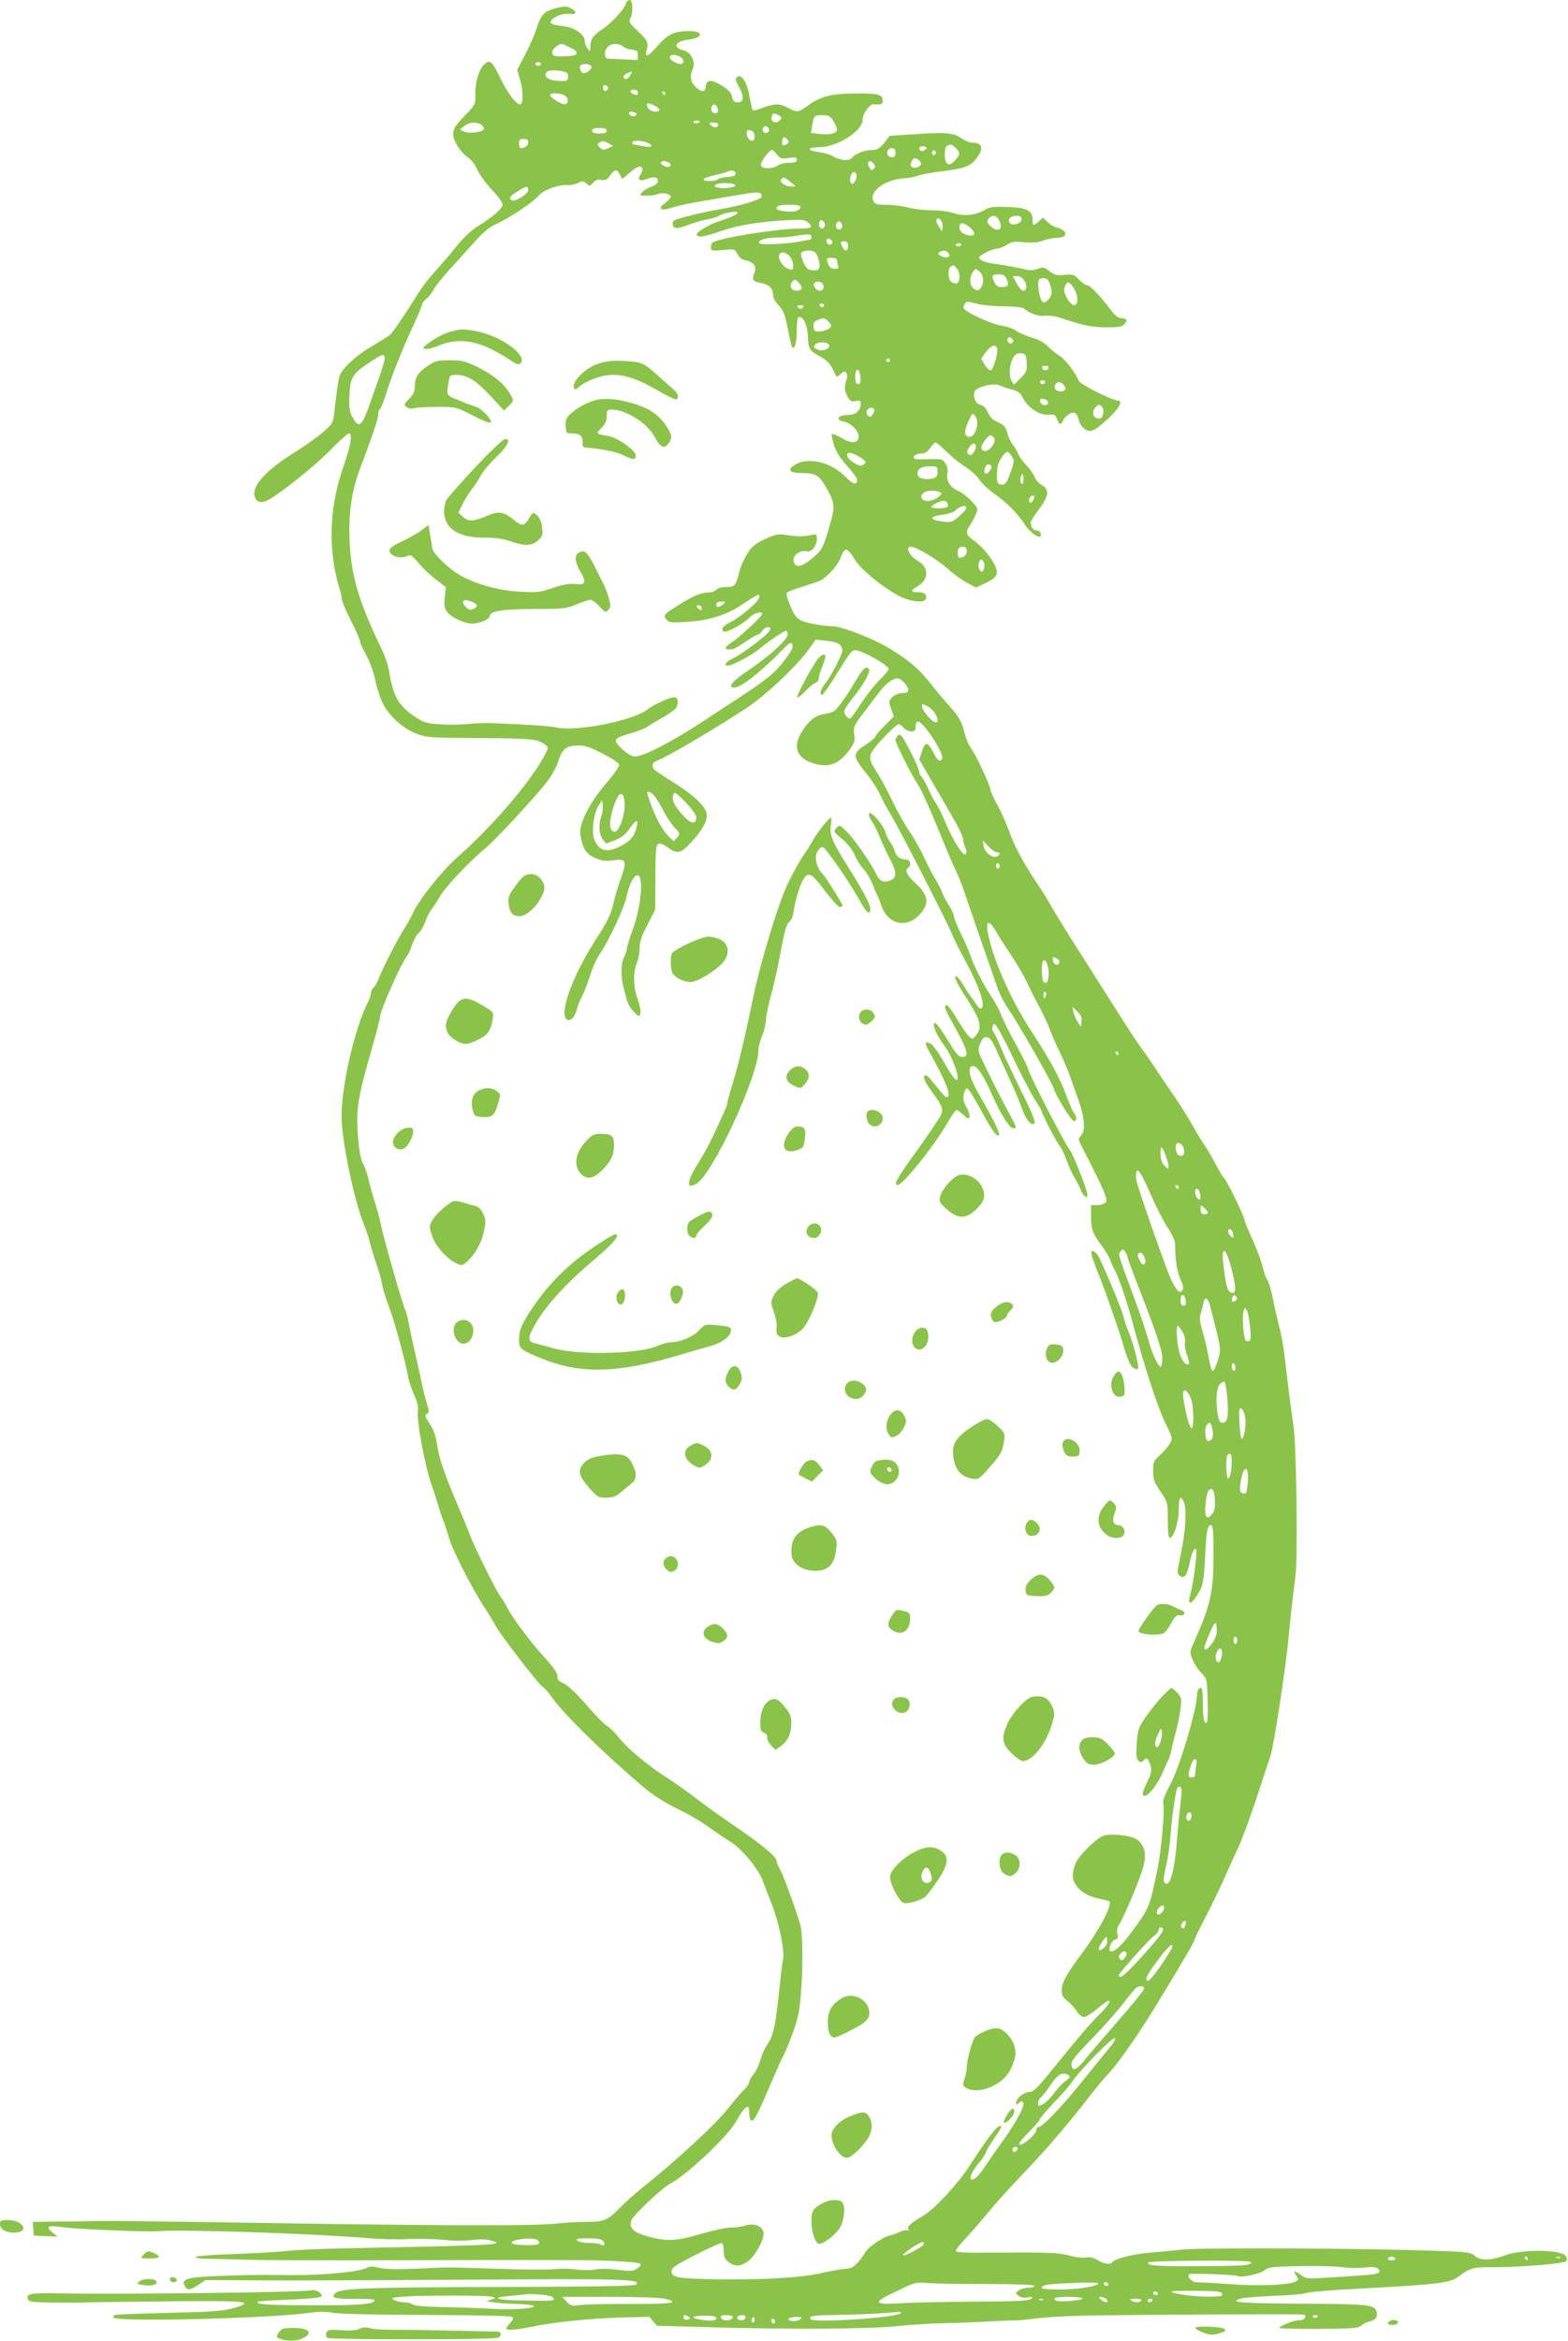 <?xml version="1.0" standalone="no"?>
<!DOCTYPE svg PUBLIC "-//W3C//DTD SVG 20010904//EN"
 "http://www.w3.org/TR/2001/REC-SVG-20010904/DTD/svg10.dtd">
<svg version="1.0" xmlns="http://www.w3.org/2000/svg"
 width="858pt" height="1280pt" viewBox="0 0 858 1280"
 preserveAspectRatio="xMidYMid meet">
<g transform="translate(0,1280) scale(0.1,-0.1)"
fill="#8bc34a" stroke="none">
<path d="M3425 12780 c-10 -32 -83 -111 -131 -141 -48 -31 -64 -55 -64 -96 -1
-27 -1 -27 -15 -9 -8 11 -15 30 -15 42 0 33 -52 72 -108 79 -26 4 -55 9 -65
12 -48 13 37 66 92 57 39 -6 40 14 0 33 -20 10 -36 9 -79 -2 -63 -17 -80 -35
-105 -113 -9 -31 -37 -94 -61 -140 l-44 -84 15 -51 c16 -55 19 -115 7 -134
-13 -21 -67 43 -110 132 -51 104 -61 113 -95 80 -29 -30 -48 -99 -46 -167 2
-46 0 -51 -59 -112 -51 -53 -62 -70 -62 -99 0 -39 41 -102 84 -131 16 -10 37
-39 48 -64 11 -26 47 -75 79 -109 33 -34 59 -70 59 -82 0 -21 -56 -70 -146
-125 -25 -16 -72 -61 -103 -99 -31 -39 -83 -100 -116 -136 -33 -36 -76 -91
-94 -121 -81 -129 -140 -216 -157 -231 -11 -9 -56 -37 -100 -63 -86 -49 -170
-128 -178 -168 -7 -34 -16 -94 -25 -177 -8 -74 -8 -75 -62 -123 -30 -26 -99
-76 -154 -110 -158 -98 -236 -183 -222 -240 8 -32 29 -41 64 -27 50 19 259
184 349 276 50 51 96 93 103 93 21 0 11 -65 -28 -176 -62 -175 -81 -354 -56
-524 8 -53 21 -115 30 -139 8 -24 15 -53 15 -66 0 -12 23 -65 50 -119 28 -54
50 -104 50 -113 0 -9 16 -44 35 -78 20 -37 41 -94 50 -141 9 -43 28 -100 43
-127 36 -66 107 -130 178 -158 56 -22 71 -23 329 -25 291 -1 337 -5 374 -33
23 -17 23 -18 6 -52 -75 -147 -285 -393 -488 -572 -78 -69 -204 -227 -235
-295 -9 -20 -28 -55 -42 -77 -39 -59 -123 -223 -144 -277 -9 -25 -24 -52 -32
-58 -7 -7 -14 -21 -14 -30 0 -10 -7 -31 -15 -47 -73 -140 -148 -463 -146 -633
1 -131 69 -455 122 -585 12 -27 27 -75 34 -105 8 -30 24 -82 36 -115 12 -33
25 -80 29 -105 4 -25 22 -83 40 -130 30 -79 89 -298 104 -382 4 -21 18 -63 32
-95 17 -37 24 -68 21 -88 -9 -53 40 -313 78 -415 9 -25 23 -68 31 -96 8 -28
21 -69 30 -90 9 -22 22 -62 30 -91 16 -61 125 -277 195 -383 26 -41 53 -84 58
-96 16 -36 241 -329 259 -337 9 -5 32 -29 49 -55 66 -94 295 -319 511 -500 47
-40 113 -81 176 -112 56 -26 133 -71 171 -99 39 -28 93 -65 120 -81 62 -37
155 -149 179 -215 10 -27 34 -90 53 -138 38 -100 67 -247 58 -292 -4 -16 -11
-70 -16 -120 -26 -251 -35 -293 -73 -350 -13 -18 -29 -55 -36 -82 -7 -26 -24
-61 -37 -76 -13 -16 -23 -35 -23 -42 0 -8 -15 -29 -33 -47 -18 -18 -54 -60
-79 -93 -64 -84 -290 -293 -478 -442 -36 -28 -87 -75 -115 -103 -69 -71 -89
-80 -187 -80 -46 0 -119 -4 -163 -9 -127 -15 -721 -12 -1915 8 -278 4 -539 7
-580 6 -41 -1 -142 -3 -223 -3 l-148 -2 3 -37 3 -38 65 -3 65 -3 -29 24 c-39
32 -22 40 56 28 65 -10 456 -27 518 -22 144 11 841 -12 1155 -38 66 -6 163 -8
215 -5 52 3 140 1 195 -4 58 -6 125 -6 160 -1 37 5 75 4 98 -2 93 -25 58 -26
-857 -45 -92 -2 -209 -8 -260 -13 -50 -6 -182 -13 -294 -17 -111 -4 -202 -11
-202 -16 0 -4 17 -8 38 -9 20 0 129 -3 242 -6 113 -3 448 -4 745 -3 997 3
1139 2 1269 -4 71 -3 134 -10 139 -15 6 -6 -1 -16 -17 -26 -22 -15 -36 -16
-103 -7 -47 6 -96 7 -123 2 -25 -5 -74 -5 -110 0 -36 5 -85 5 -110 2 -25 -4
-160 -4 -300 1 -313 10 -274 10 -462 1 -107 -4 -171 -3 -203 5 -34 9 -51 9
-67 0 -43 -23 -237 -41 -418 -40 -173 2 -194 2 -350 -3 -215 -7 -251 -16 -229
-57 13 -25 29 -24 75 7 l38 26 315 -2 c174 -1 690 1 1146 4 828 6 926 3 896
-27 -8 -8 -224 -11 -748 -13 -735 -2 -866 -7 -897 -33 -31 -26 -1 -34 109 -32
58 1 105 -2 105 -6 0 -23 -80 -30 -347 -29 -250 1 -307 5 -292 20 2 2 82 8
177 11 132 6 172 11 172 21 0 18 -36 36 -58 30 -35 -11 -1037 -23 -1365 -17
-171 4 -196 -1 -184 -33 5 -13 28 -16 129 -17 68 -1 164 -1 213 1 50 1 257 4
462 6 362 3 423 -1 357 -26 -64 -25 -132 -32 -344 -36 -189 -5 -306 -9 -342
-13 -5 -1 -8 -7 -8 -13 0 -27 837 -7 1067 24 59 8 98 8 135 1 32 -7 235 -11
512 -12 289 -1 464 -5 470 -11 6 -6 2 -18 -12 -33 -12 -13 -22 -26 -22 -30 0
-11 54 -8 132 8 122 26 324 47 492 52 l159 4 21 -24 21 -25 285 -8 c445 -13
877 -10 1030 6 74 8 189 15 255 16 66 1 172 5 235 9 63 4 130 6 147 6 18 -1
72 4 120 11 49 6 162 13 253 15 333 6 1196 10 1213 6 25 -7 2 -34 -27 -31 -20
2 -106 -32 -106 -42 0 -3 96 -5 214 -5 184 1 217 3 233 17 10 9 30 19 45 23
39 10 50 27 39 58 -13 35 -46 38 -443 40 -311 2 -371 8 -292 29 16 4 96 10
179 14 82 3 154 9 160 12 12 8 141 19 375 31 346 18 431 29 470 61 58 46 82
53 175 52 135 -2 404 19 415 33 6 8 5 18 -4 30 -24 34 -236 36 -325 4 -82 -31
-140 -32 -169 -6 -22 20 -38 23 -220 29 -369 14 -1272 18 -1377 7 -55 -6 -141
-14 -191 -18 -90 -8 -188 -34 -199 -52 -10 -15 -42 -10 -79 12 -25 15 -44 19
-65 14 -16 -3 -52 1 -83 9 -59 18 -115 20 -420 18 -153 -2 -208 1 -208 10 0 6
26 39 58 72 31 34 86 97 122 141 36 44 121 138 190 210 121 126 238 262 368
429 35 45 78 97 97 116 58 61 188 249 295 429 144 238 170 283 177 306 4 11
32 70 64 130 31 61 76 153 99 205 23 52 57 128 76 168 19 40 64 161 100 270
35 108 69 211 75 227 19 53 85 485 100 650 9 98 22 215 38 340 13 95 5 702
-10 809 -16 114 -38 283 -49 386 -6 52 -19 127 -30 165 -10 39 -26 108 -35
155 -9 47 -23 92 -30 100 -7 8 -18 40 -25 70 -7 30 -32 98 -56 151 -24 53 -44
101 -44 108 0 17 -98 218 -110 226 -6 4 -24 34 -42 68 -17 34 -45 82 -62 107
-17 25 -38 59 -47 75 -27 51 -87 148 -116 189 -15 22 -58 85 -95 140 -36 56
-77 115 -90 131 -13 17 -58 84 -100 150 -42 66 -143 225 -224 353 -82 128
-160 254 -174 281 -14 26 -48 81 -76 122 -69 101 -128 211 -154 289 -13 36
-40 97 -61 136 -22 39 -39 77 -39 84 0 21 -79 192 -105 226 -13 18 -29 53 -35
79 -14 65 -34 100 -89 159 -26 28 -68 79 -94 112 -61 80 -122 133 -226 196
-90 55 -254 119 -311 123 -72 4 -146 17 -176 32 -24 11 -38 29 -59 79 -16 37
-24 69 -19 74 5 4 41 18 79 30 39 12 82 26 96 32 39 14 106 88 121 133 8 23
19 40 28 40 8 0 29 -23 45 -51 31 -53 141 -146 237 -199 60 -34 145 -45 154
-21 9 24 -9 39 -46 38 -38 -1 -38 9 1 32 62 36 64 102 3 138 -47 27 -73 78
-41 78 30 0 136 -62 199 -117 36 -32 87 -69 113 -82 l46 -24 50 24 c59 27 73
47 59 84 -18 46 -70 112 -116 145 -49 35 -53 49 -26 88 10 15 24 42 32 60 13
32 12 34 -26 74 -21 22 -54 47 -71 54 -44 19 -67 56 -59 95 4 20 0 39 -11 55
-15 24 -21 25 -89 23 -40 -2 -76 0 -80 3 -12 13 8 28 36 28 20 0 35 9 50 30
12 17 25 30 30 30 5 0 31 -22 57 -48 27 -27 74 -65 104 -84 31 -20 66 -51 77
-70 12 -19 49 -54 83 -78 67 -47 128 -108 167 -169 36 -55 103 -91 85 -45 -3
8 -13 14 -23 14 -17 0 -30 19 -30 44 0 6 20 38 45 71 55 73 59 108 15 133 -16
9 -34 29 -39 44 -6 16 -26 44 -45 64 -20 20 -38 46 -42 58 -4 11 -17 35 -30
51 -12 17 -26 44 -30 60 -9 40 -21 53 -60 70 -22 9 -38 26 -48 49 -10 23 -23
37 -40 42 -27 6 -41 36 -34 71 5 26 107 52 140 35 13 -6 42 -16 65 -22 35 -9
47 -18 62 -49 27 -52 93 -94 139 -89 31 4 36 1 46 -24 13 -34 19 -35 35 -4 7
13 24 29 36 34 27 13 39 3 50 -41 4 -16 18 -35 32 -44 31 -21 53 -11 131 62
59 55 79 95 47 95 -29 0 -205 89 -212 107 -16 42 -75 120 -105 137 -18 11 -47
34 -63 51 -20 21 -50 38 -89 49 -32 10 -70 26 -85 37 -14 11 -52 24 -84 29
-57 9 -197 75 -204 95 -1 6 1 17 7 25 8 12 15 12 62 0 29 -8 96 -15 149 -15
56 0 102 -5 110 -11 36 -29 84 -46 116 -41 18 3 53 -1 76 -8 133 -45 180 -55
260 -55 69 0 87 3 100 18 20 21 13 32 -18 32 -14 0 -33 14 -51 38 -61 81 -119
142 -134 142 -9 0 -29 14 -46 31 -26 28 -33 30 -79 26 -42 -4 -55 -1 -82 20
-30 23 -36 24 -63 13 -17 -7 -42 -9 -57 -6 -40 10 -119 25 -185 34 -31 4 -64
14 -72 22 -15 12 -12 16 25 37 22 12 51 23 63 23 11 0 36 9 55 21 29 18 44 20
95 14 44 -4 74 -2 105 10 24 8 59 15 78 15 60 0 56 41 -7 57 -14 3 -36 17 -49
30 l-24 23 -22 -20 c-29 -27 -35 -25 -35 8 0 51 -30 67 -136 70 -80 3 -98 1
-126 -16 -48 -29 -114 -36 -167 -18 -25 9 -76 16 -120 16 -42 0 -101 7 -131
15 -30 8 -83 15 -117 15 -52 0 -64 3 -73 20 -27 51 62 118 165 125 28 1 63 8
80 15 16 6 65 15 110 21 141 17 172 27 205 69 46 58 38 90 -23 90 -11 0 -37
11 -58 25 -42 30 -88 33 -272 20 l-119 -8 -30 -39 c-25 -30 -38 -38 -65 -38
-40 0 -93 -20 -112 -44 -16 -19 -70 -13 -108 12 -13 8 -46 17 -75 21 -66 8
-61 26 7 26 94 0 235 89 235 148 0 37 38 89 63 87 39 -4 47 0 47 19 0 35 -23
41 -149 40 -135 -1 -193 -16 -265 -70 -47 -34 -55 -35 -103 -9 -47 25 -74 25
-141 0 -40 -15 -53 -17 -56 -8 -2 7 -9 42 -16 78 -13 73 -44 118 -67 99 -11
-10 -9 -20 12 -57 29 -51 25 -82 -9 -82 -18 0 -25 7 -30 30 -4 22 -19 38 -53
60 -58 37 -87 36 -91 -2 -4 -34 -21 -35 -56 -3 -28 26 -33 59 -15 99 17 37
-11 92 -51 101 -62 14 -45 50 26 58 82 9 87 47 6 47 -83 0 -117 -16 -173 -80
-54 -62 -73 -69 -60 -22 11 39 5 51 -51 104 -43 40 -48 49 -39 67 17 30 14
101 -3 101 -8 0 -18 -9 -21 -20z m-322 -232 c12 -6 29 -14 37 -18 8 -4 15 -13
15 -21 0 -10 -17 -15 -63 -17 -51 -2 -63 0 -69 14 -4 11 2 23 16 36 27 21 34
22 64 6z m307 -3 c9 -8 30 -15 48 -17 27 -2 32 -6 32 -29 l0 -27 -72 3 c-40 2
-81 4 -90 4 -23 1 -24 43 -2 65 19 20 62 21 84 1z m311 -55 c24 -13 25 -40 1
-40 -10 0 -28 7 -40 16 -38 26 -5 47 39 24z m-761 -40 c0 -5 -7 -10 -15 -10
-8 0 -15 5 -15 10 0 6 7 10 15 10 8 0 15 -4 15 -10z m276 -12 c7 -12 -21 -38
-42 -38 -14 0 -27 28 -18 41 8 13 51 11 60 -3z m-133 -38 c5 -4 7 -16 5 -26
-3 -16 -12 -19 -53 -16 -56 2 -84 25 -63 49 12 14 94 9 111 -7z m345 -12 c-16
-24 -30 -27 -36 -9 -2 6 7 15 20 20 32 13 32 14 16 -11z m-121 -71 c-6 -20
-27 -19 -27 2 0 14 5 19 15 14 9 -3 14 -10 12 -16z m163 -22 c0 -17 -2 -18
-24 -9 -23 9 -20 24 4 24 11 0 20 -7 20 -15z m150 -5 c0 -5 -2 -10 -4 -10 -3
0 -8 5 -11 10 -3 6 -1 10 4 10 6 0 11 -4 11 -10z m-546 -15 c20 -15 16 -45 -6
-45 -19 0 -78 38 -78 50 0 15 62 12 84 -5z m514 -73 c5 -16 -40 -16 -56 0 -7
7 -12 18 -12 25 0 11 6 11 32 0 17 -7 33 -18 36 -25z m320 0 c2 -14 -2 -22
-12 -22 -19 0 -29 17 -22 36 8 22 30 12 34 -14z m-445 -27 c-4 -15 -36 -12
-41 3 -3 9 3 13 19 10 13 -1 23 -7 22 -13z m778 -6 c16 -8 18 -13 8 -25 -22
-27 -57 -10 -45 21 6 18 11 18 37 4z m299 -31 c11 -18 20 -38 20 -45 0 -22
-36 -32 -90 -26 l-52 6 6 40 c9 55 12 57 57 57 34 0 42 -5 59 -32z m-730 -2
c0 -9 -30 -14 -35 -6 -4 6 3 10 14 10 12 0 21 -2 21 -4z m-1195 -19 c10 -8 15
-19 12 -24 -10 -17 -85 -25 -109 -12 l-21 11 24 19 c28 22 68 24 94 6z m1295
4 c0 -19 -22 -23 -38 -7 -15 15 -14 16 11 16 15 0 27 -4 27 -9z m276 -22 c10
-17 -13 -36 -27 -22 -12 12 -4 33 11 33 5 0 12 -5 16 -11z m-886 -14 c0 -11
-11 -15 -40 -15 -29 0 -40 4 -40 15 0 11 11 15 40 15 29 0 40 -4 40 -15z m794
-1 c20 -8 21 -54 1 -54 -17 0 -34 29 -28 48 5 14 6 14 27 6z m195 -48 c10 -12
8 -17 -8 -26 -19 -9 -21 -8 -21 15 0 28 12 32 29 11z m-1419 -15 c0 -17 -18
-31 -41 -31 -5 0 -9 11 -9 25 0 20 5 25 25 25 18 0 25 -5 25 -19z m440 -5 l25
-14 -28 -13 c-24 -11 -30 -10 -45 5 -15 15 -15 18 -2 26 19 12 20 12 50 -4z
m214 3 c38 -17 22 -28 -26 -18 -24 4 -46 8 -50 9 -5 0 -8 5 -8 10 0 14 53 13
84 -1z m1686 -29 c26 -26 25 -33 -3 -66 -34 -39 -57 -27 -57 30 0 40 7 53 33
55 4 1 16 -8 27 -19z m-160 1 c0 -11 -26 -22 -34 -14 -12 12 -5 23 14 23 11 0
20 -4 20 -9z m-170 -26 c0 -18 -5 -25 -19 -25 -11 0 -21 6 -24 13 -7 20 4 37
24 37 14 0 19 -7 19 -25z m-648 -10 c18 -23 25 -25 64 -19 37 5 44 4 44 -10 0
-12 -10 -16 -42 -16 -24 0 -52 -7 -62 -15 -26 -20 -85 -20 -92 0 -6 15 43 83
60 84 4 1 17 -10 28 -24z m870 10 c0 -5 -5 -11 -11 -13 -6 -2 -11 4 -11 13 0
9 5 15 11 13 6 -2 11 -8 11 -13z m-82 -60 c0 -17 -39 -30 -52 -17 -6 6 -6 17
1 31 10 17 15 19 31 11 11 -6 20 -17 20 -25z m-1381 6 c24 -15 3 -32 -24 -19
-13 6 -22 15 -19 19 7 11 25 11 43 0z m1121 -6 c10 -12 10 -19 1 -28 -9 -9
-14 -9 -21 3 -22 34 -4 54 20 25z m-1265 -25 c3 -5 -1 -20 -10 -34 -19 -29 -7
-40 30 -26 42 16 65 13 65 -9 0 -13 -11 -23 -34 -31 -18 -6 -42 -20 -51 -30
-18 -20 -17 -20 26 -20 24 0 50 4 57 8 18 12 72 2 72 -13 0 -8 -14 -23 -31
-36 -45 -32 -23 -45 40 -24 28 9 101 25 163 35 62 11 157 27 211 36 70 12 101
14 109 6 5 -5 7 -15 4 -21 -10 -15 -127 -49 -225 -65 -86 -14 -233 -50 -251
-61 -15 -9 -12 -35 5 -41 8 -4 39 3 68 15 28 11 76 25 106 31 30 6 59 14 65
19 18 14 96 30 101 20 6 -9 -30 -26 -100 -49 -57 -18 -127 -60 -122 -74 6 -17
42 -11 137 22 90 31 213 51 364 58 73 4 92 2 107 -12 31 -28 22 -34 -53 -34
-110 0 -429 -51 -467 -75 -6 -3 -11 -16 -11 -27 0 -20 4 -21 65 -15 64 6 65 6
80 -22 9 -18 25 -30 43 -34 44 -9 63 -32 52 -63 -17 -43 -12 -53 28 -60 48 -8
72 -30 72 -65 0 -17 11 -38 29 -57 29 -29 38 -53 59 -166 6 -32 14 -61 17 -65
14 -13 25 28 25 91 0 37 4 69 8 72 24 15 52 -41 53 -107 1 -61 9 -76 64 -105
35 -19 56 -39 70 -67 11 -22 21 -42 22 -44 2 -2 12 4 24 14 17 17 22 17 30 5
5 -8 7 -21 4 -28 -16 -44 -16 -66 1 -97 15 -29 22 -33 46 -28 23 4 28 2 28
-14 0 -39 -28 -63 -76 -63 -52 0 -63 -27 -15 -36 40 -8 84 -55 79 -85 -4 -34
-40 -36 -94 -4 -25 15 -48 24 -52 21 -3 -4 2 -30 11 -59 12 -37 34 -73 72
-114 30 -34 55 -68 55 -76 0 -32 -22 -27 -63 15 -81 83 -208 112 -281 64 -41
-26 -23 -44 42 -43 72 0 93 -11 126 -68 57 -97 58 -110 21 -236 -29 -98 -38
-116 -72 -146 -55 -50 -91 -67 -109 -52 -35 29 11 86 59 74 28 -7 57 29 57 70
0 25 -2 26 -37 18 -43 -8 -68 -8 -135 2 -40 6 -56 3 -112 -23 -53 -25 -72 -40
-96 -79 -17 -26 -35 -66 -41 -88 -22 -88 -28 -95 -74 -95 -26 0 -48 -6 -55
-15 -7 -8 -27 -15 -45 -15 -41 0 -92 -23 -178 -79 -64 -41 -67 -45 -54 -65 12
-17 24 -21 68 -19 150 4 248 31 345 94 97 64 104 67 97 39 -6 -24 -98 -102
-154 -131 -44 -22 -55 -37 -41 -51 13 -13 106 37 146 77 24 24 66 35 66 17 0
-12 -118 -123 -162 -152 -39 -26 -47 -39 -25 -41 26 -3 41 4 97 42 32 21 62
39 68 39 6 0 16 9 22 20 6 11 20 20 31 20 17 0 18 -3 9 -20 -13 -25 -148 -126
-202 -152 -37 -18 -51 -38 -25 -38 25 0 133 58 177 95 49 41 129 95 142 95 4
0 8 -9 8 -19 0 -28 -94 -114 -208 -192 -96 -64 -125 -99 -83 -99 35 0 149 89
256 200 45 46 55 52 60 37 8 -19 -9 -48 -69 -121 -41 -48 -99 -92 -270 -203
-49 -32 -112 -73 -140 -92 -194 -127 -352 -207 -390 -197 -32 8 -96 65 -96 85
0 14 18 23 78 40 42 13 84 28 92 35 8 7 45 29 82 50 37 20 72 45 78 56 14 27
12 50 -5 56 -17 7 -114 -36 -153 -66 -75 -60 -381 -121 -492 -99 -42 9 -161
17 -345 24 -44 2 -109 0 -145 -4 -36 -4 -104 -5 -151 -2 -80 6 -91 9 -142 44
-87 60 -116 111 -137 242 -5 33 -23 87 -39 120 -127 262 -171 409 -178 600 -6
159 12 277 63 408 58 151 94 259 94 283 0 13 4 26 10 29 5 3 21 43 35 88 30
97 90 245 151 376 24 52 44 100 44 107 0 7 11 21 24 31 13 10 31 33 40 51 9
18 51 70 94 117 42 46 104 114 137 151 40 45 75 73 110 89 71 31 205 121 233
155 25 31 110 62 161 58 16 -1 41 4 55 12 23 12 28 11 44 -3 18 -16 20 -16 38
4 13 14 26 19 45 15 21 -4 31 1 48 25 26 35 37 36 53 4 l13 -24 40 34 c41 35
60 42 70 25z m510 -30 c0 -11 -13 -16 -45 -18 -25 -2 -49 -7 -54 -13 -13 -12
-76 -12 -76 0 0 5 26 15 58 22 31 7 64 16 72 20 22 12 45 6 45 -11z m661 -4
c3 -8 0 -24 -6 -36 -16 -29 -35 -11 -26 24 7 28 23 34 32 12z m-361 -41 l30
-24 -26 -1 c-31 0 -65 23 -55 38 10 17 17 15 51 -13z m-306 -14 c10 -7 6 -10
-16 -15 -55 -12 -120 2 -80 17 20 9 81 7 96 -2z m-1129 -31 c0 -21 -73 -66
-90 -55 -18 11 -10 23 33 49 51 31 57 31 57 6z m1490 -94 c0 -8 -13 -17 -29
-21 -32 -7 -101 3 -101 14 0 16 16 21 72 21 43 0 58 -4 58 -14z m1090 -77 c22
-52 -19 -63 -60 -15 -10 13 -10 19 0 31 20 24 46 18 60 -16z m120 12 c0 -22
-47 -38 -63 -22 -18 18 1 41 33 41 23 0 30 -5 30 -19z m-432 -42 l-3 -24 -18
27 c-11 15 -16 32 -12 39 12 18 37 -15 33 -42z m-645 5 c-3 -8 -9 -14 -13 -14
-14 0 -22 20 -16 37 5 12 9 13 21 3 7 -6 11 -18 8 -26z m94 10 c7 -20 -8 -36
-25 -25 -14 8 -6 41 9 41 5 0 12 -7 16 -16z m697 -15 c47 -37 28 -63 -29 -37
-16 7 -25 19 -25 35 0 29 19 30 54 2z m-864 -54 c0 -8 -2 -15 -4 -15 -2 0 -28
-5 -57 -10 -77 -15 -217 -21 -224 -10 -10 16 32 30 92 31 32 0 78 4 103 8 72
13 90 12 90 -4z m110 -39 c-13 -13 -35 7 -25 24 5 8 11 8 21 -1 10 -8 12 -15
4 -23z m90 -11 c0 -30 -15 -33 -30 -6 -14 27 -13 31 10 31 15 0 20 -7 20 -25z
m620 7 c0 -5 -7 -9 -15 -9 -8 0 -15 4 -15 9 0 4 7 8 15 8 8 0 15 -4 15 -8z
m-802 -40 c16 -11 33 -69 25 -88 -4 -10 -16 -14 -37 -12 -25 2 -34 10 -49 42
-10 21 -16 45 -13 52 6 15 53 19 74 6z m732 -7 c17 -21 -11 -31 -41 -15 -17
10 -19 14 -8 21 20 13 35 11 49 -6z m-870 -15 c11 -11 20 -33 20 -49 0 -29 -1
-30 -29 -20 -30 11 -58 59 -46 78 10 17 33 13 55 -9z m260 -24 c0 -8 3 -21 6
-30 5 -12 0 -16 -19 -16 -19 0 -28 7 -36 30 -10 29 -9 30 20 30 18 0 29 -5 29
-14z m654 -42 c23 -22 21 -84 -2 -84 -10 0 -23 5 -30 12 -16 16 -15 75 1 81 6
3 13 6 14 6 1 1 9 -6 17 -15z m128 -21 c21 -19 24 -62 5 -87 -11 -15 -17 -17
-35 -7 -25 13 -30 59 -10 91 15 24 17 24 40 3z m147 -39 c14 -32 7 -44 -28
-44 -20 0 -31 7 -39 25 -18 39 -15 45 21 45 27 0 36 -6 46 -26z m97 -9 c17
-26 13 -55 -8 -55 -7 0 -23 18 -35 40 l-21 40 24 0 c14 0 30 -10 40 -25z m132
-2 c22 -44 22 -80 -2 -102 -19 -18 -25 -19 -34 -8 -14 16 -26 91 -19 112 8 20
44 19 55 -2z m-1364 -12 c20 -22 14 -41 -13 -41 -27 0 -42 20 -30 42 12 23 22
23 43 -1z m130 -7 c7 -19 -1 -34 -18 -34 -18 0 -39 27 -31 40 10 16 42 12 49
-6z m1383 -42 c16 -38 9 -75 -14 -70 -9 2 -25 20 -36 41 -16 32 -18 43 -8 64
10 22 14 23 28 12 9 -8 22 -29 30 -47z m-1377 -72 c0 -5 -4 -10 -9 -10 -6 0
-13 5 -16 10 -3 6 1 10 9 10 9 0 16 -4 16 -10z m-118 -12 c-9 -9 -15 -9 -24 0
-9 9 -7 12 12 12 19 0 21 -3 12 -12z m143 -78 c16 -18 17 -22 4 -35 -8 -7 -30
-15 -49 -17 -32 -3 -35 0 -38 25 -3 21 2 29 20 36 34 14 43 13 63 -9z m1005
-114 c-13 -13 -35 7 -25 24 5 8 11 8 21 -1 10 -8 12 -15 4 -23z m-1003 -13 c7
-21 -36 -37 -64 -24 -21 10 -23 14 -12 27 14 17 70 15 76 -3z m919 -17 c8 -22
-21 -121 -36 -121 -8 0 -22 14 -33 32 l-18 32 26 36 c28 36 52 45 61 21z m162
-79 c3 -44 0 -51 -33 -84 l-37 -37 -14 24 c-16 29 -10 93 13 128 10 17 22 22
41 20 25 -3 27 -7 30 -51z m-3513 31 c3 -7 -10 -56 -29 -108 -18 -52 -41 -117
-51 -145 -45 -129 -61 -141 -97 -75 -15 28 -19 51 -16 117 4 98 16 119 109
180 70 47 77 49 84 31z m2765 -18 c0 -5 -4 -10 -10 -10 -5 0 -10 5 -10 10 0 6
5 10 10 10 6 0 10 -4 10 -10z m868 -42 c-3 -7 -11 -13 -18 -13 -7 0 -15 6 -17
13 -3 7 4 12 17 12 13 0 20 -5 18 -12z m-1030 -51 c2 -28 -1 -37 -12 -37 -12
0 -16 11 -16 41 0 52 24 48 28 -4z m1010 -28 c-2 -6 -8 -10 -13 -10 -5 0 -11
4 -13 10 -2 6 4 11 13 11 9 0 15 -5 13 -11z m100 -11 c20 -20 14 -38 -12 -38
-28 0 -40 14 -32 35 7 18 28 19 44 3z m-83 -98 c0 -22 -39 -19 -43 3 -3 15 1
18 20 15 12 -2 23 -10 23 -18z m301 -65 c-5 -20 -12 -26 -29 -23 -28 4 -34 39
-11 62 15 15 19 16 32 3 10 -10 12 -24 8 -42z m-1252 26 c3 -4 -1 -17 -9 -27
-10 -15 -16 -16 -26 -7 -6 6 -9 19 -6 27 7 17 32 22 41 7z m562 -90 c-6 -41
-28 -66 -50 -58 -21 8 -20 33 5 87 20 43 21 44 35 25 10 -13 14 -32 10 -54z
m91 -62 c23 -23 -30 -91 -58 -73 -15 9 -10 29 12 58 23 29 30 31 46 15z m-97
-53 c0 -7 -6 -21 -14 -32 -11 -15 -17 -16 -27 -7 -9 9 -8 18 5 38 17 25 36 26
36 1z m-617 -68 c17 -12 17 -15 4 -27 -13 -10 -21 -9 -46 3 -36 19 -58 52 -38
59 12 4 48 -11 80 -35z m813 17 c15 -23 15 -29 -7 -90 -19 -53 -27 -65 -45
-65 -27 0 -31 11 -28 71 1 31 10 57 25 78 28 38 34 38 55 6z m-113 -51 c9 -10
-12 -44 -27 -44 -9 0 -12 8 -8 25 4 24 21 33 35 19z m-293 -34 c0 -23 -5 -31
-24 -36 -40 -10 -81 -1 -84 19 -6 30 17 47 64 47 42 0 44 -1 44 -30z m470 -42
c0 -23 -3 -29 -11 -21 -6 6 -8 20 -4 32 9 30 15 26 15 -11z m-451 -73 c11 -12
-41 -45 -70 -45 -37 0 -50 27 -23 47 18 14 78 12 93 -2z m511 -22 c0 -5 -4
-15 -10 -23 -11 -18 -25 -7 -17 15 6 15 27 21 27 8z m-474 -52 c-8 -12 -78
-15 -89 -4 -4 3 10 14 30 23 31 14 41 15 52 5 7 -7 10 -18 7 -24z m66 -51
c-38 -34 -47 -38 -85 -33 -85 10 -88 28 -6 39 28 4 56 12 62 19 24 23 52 34
62 24 7 -7 -4 -23 -33 -49z m38 -194 c0 -22 -16 -36 -41 -36 -10 0 -12 43 -2
53 3 4 15 7 25 7 12 0 18 -7 18 -24z m95 -66 c3 -11 2 -27 -3 -35 -8 -15 -10
-15 -21 -1 -13 15 -6 56 9 56 5 0 11 -9 15 -20z m-1429 -225 c-25 -19 -36 -19
-36 0 0 10 10 15 28 15 26 -1 26 -1 8 -15z m-116 -21 c0 -14 -3 -14 -15 -4 -8
7 -15 14 -15 16 0 2 7 4 15 4 8 0 15 -7 15 -16z m758 -201 c6 -9 12 -23 12
-30 0 -21 -66 -146 -94 -180 -26 -31 -34 -63 -17 -63 5 0 44 56 86 125 73 117
79 124 104 118 48 -11 154 -71 173 -98 4 -5 -15 -30 -41 -55 -27 -25 -74 -84
-106 -132 -31 -49 -60 -88 -64 -88 -13 0 -31 23 -31 40 0 9 22 44 50 77 55 69
94 139 85 153 -14 22 -32 6 -73 -63 -51 -88 -102 -157 -122 -168 -8 -4 -31
-11 -51 -14 -47 -7 -84 -36 -120 -94 -54 -85 -30 -149 67 -177 83 -24 136 -2
195 79 25 35 29 47 23 82 -5 39 -2 46 47 111 29 38 70 92 91 120 36 47 72 74
100 74 19 0 58 -42 58 -62 0 -14 -8 -18 -32 -18 -18 0 -41 -9 -54 -21 -21 -20
-22 -23 -8 -64 l15 -43 -50 -50 c-28 -28 -51 -55 -51 -60 0 -5 -25 -26 -55
-46 -73 -48 -72 -60 13 -165 25 -31 57 -81 70 -111 14 -30 42 -82 62 -115 47
-78 304 -580 329 -642 10 -27 46 -98 80 -160 66 -121 102 -226 84 -244 -8 -8
-16 -3 -29 17 -11 16 -23 34 -29 41 -5 6 -26 36 -44 67 -22 35 -38 53 -44 47
-6 -6 17 -51 62 -120 77 -120 87 -159 52 -202 -18 -23 -20 -23 -39 -6 -11 10
-41 54 -67 98 -26 43 -51 77 -56 73 -15 -9 -12 -15 51 -130 66 -121 74 -154
36 -154 -20 0 -34 16 -75 84 -55 91 -81 120 -81 92 0 -21 25 -71 56 -112 52
-68 100 -218 59 -184 -8 7 -38 52 -65 101 -30 51 -59 91 -71 94 -30 10 -31 3
-4 -46 94 -168 125 -249 94 -249 -5 0 -30 27 -56 60 -25 33 -50 60 -54 60 -24
0 -15 -28 29 -88 58 -80 64 -95 52 -127 -5 -13 -63 -100 -129 -192 -117 -162
-134 -193 -109 -193 28 0 197 210 269 334 24 42 48 76 53 76 6 0 22 -12 38
-27 22 -21 29 -23 33 -11 3 8 -4 32 -16 52 -16 27 -20 45 -15 72 4 21 12 34
19 32 7 -2 40 -55 74 -117 63 -117 87 -150 100 -138 7 8 -34 92 -118 237 -47
83 -57 140 -25 140 24 0 56 -47 101 -149 52 -117 99 -191 120 -191 21 0 20 2
-29 93 -68 129 -72 137 -121 238 -46 95 -47 96 -31 133 12 29 20 37 37 34 17
-2 31 -22 57 -83 20 -44 52 -116 73 -160 20 -44 47 -108 59 -142 24 -68 54
-103 71 -86 7 7 -15 62 -74 179 -46 93 -96 201 -112 239 -16 39 -32 74 -37 79
-13 15 -9 46 5 46 7 0 51 -80 97 -177 47 -98 102 -204 123 -236 20 -32 37 -60
37 -63 0 -13 72 -153 94 -183 14 -19 33 -57 42 -85 9 -27 29 -71 44 -97 15
-25 31 -55 34 -67 4 -11 13 -26 21 -32 12 -10 15 -9 15 8 0 23 -77 220 -95
242 -29 36 -219 404 -229 444 -3 14 -33 74 -66 133 -33 59 -69 131 -80 160
-11 29 -35 74 -53 100 -40 57 -99 172 -117 228 -7 22 -30 76 -52 119 -21 44
-38 87 -38 96 0 9 -13 37 -29 62 -16 25 -32 56 -36 69 -4 13 -20 44 -35 69
-16 25 -44 79 -63 120 -18 41 -55 106 -80 143 -26 38 -70 115 -97 173 -28 58
-66 128 -85 157 -41 61 -43 82 -12 123 32 44 123 134 134 134 5 0 18 -9 28
-20 10 -11 29 -20 42 -20 18 0 23 5 23 24 0 14 4 27 9 30 24 15 152 -178 136
-204 -11 -19 -25 -10 -44 28 -34 67 -47 70 -65 16 l-16 -47 64 -111 c36 -61
90 -154 120 -207 31 -53 56 -106 56 -117 0 -12 5 -33 12 -47 8 -18 8 -29 1
-36 -13 -13 -71 79 -113 181 -16 39 -38 83 -49 98 -11 15 -31 53 -44 84 -14
30 -30 59 -36 62 -6 4 -11 15 -11 24 0 10 -17 51 -38 92 -57 112 -64 121 -79
108 -7 -6 -13 -17 -13 -24 0 -19 81 -179 124 -247 19 -29 66 -134 106 -232 40
-99 83 -201 96 -227 14 -26 38 -87 54 -135 28 -84 140 -406 181 -523 11 -30
37 -80 58 -110 51 -73 237 -398 246 -430 13 -43 97 -180 111 -180 18 0 18 20
-1 47 -8 11 -26 53 -40 92 -35 96 -92 200 -191 351 -118 180 -222 420 -241
556 -8 50 14 49 43 -3 16 -27 54 -88 87 -136 32 -49 71 -116 87 -150 16 -34
35 -73 43 -87 32 -58 75 -147 82 -170 4 -14 26 -65 50 -115 23 -49 50 -110 58
-135 9 -25 29 -83 46 -129 36 -101 42 -172 17 -200 -17 -18 -17 -21 2 -58 121
-235 146 -292 133 -307 -8 -9 -29 -16 -47 -16 l-34 0 0 -59 c0 -73 9 -97 59
-164 21 -28 42 -63 46 -77 4 -14 14 -35 21 -48 21 -33 71 -178 103 -300 59
-222 133 -450 175 -538 44 -91 44 -92 26 -120 -9 -16 -34 -44 -54 -62 -33 -30
-36 -37 -36 -86 0 -46 6 -62 40 -112 40 -59 40 -59 40 -156 0 -62 4 -98 10
-98 22 0 50 84 50 153 0 71 10 85 29 40 15 -40 8 -162 -18 -283 -21 -100 -22
-105 -4 -118 24 -17 38 3 53 72 11 54 25 84 35 75 8 -9 -14 -185 -30 -241 -19
-65 -2 -70 35 -12 34 54 37 68 45 223 7 133 12 161 31 161 11 0 14 -29 14
-155 0 -216 -14 -277 -111 -495 -19 -43 -19 -47 -4 -85 9 -22 31 -55 48 -73
32 -33 32 -34 35 -153 2 -73 0 -119 -6 -119 -15 0 -19 19 -20 103 0 44 -3 81
-6 84 -10 11 -26 -9 -26 -33 0 -79 -94 -394 -146 -492 -33 -62 -43 -89 -38
-108 8 -33 -12 -256 -32 -354 -45 -215 -43 -212 -151 -357 -50 -68 -94 -105
-109 -91 -11 12 9 56 27 61 16 4 18 11 13 31 -4 16 -1 35 8 49 29 43 118 257
134 317 18 69 9 113 -29 147 -27 25 -148 40 -190 24 -39 -15 -125 -99 -148
-143 -10 -20 -19 -54 -19 -74 0 -53 56 -107 130 -123 30 -7 61 -14 67 -16 28
-9 -44 -147 -149 -290 -85 -114 -108 -156 -108 -197 0 -30 6 -42 31 -60 16
-13 39 -37 50 -55 13 -20 29 -33 41 -33 11 0 47 23 79 51 76 66 81 39 7 -34
-52 -51 -108 -117 -277 -325 -66 -81 -88 -102 -109 -102 -29 0 -72 -35 -72
-59 0 -12 3 -12 12 -3 16 16 28 15 28 -3 0 -28 -51 -118 -125 -220 -40 -55
-84 -119 -99 -142 -26 -38 -53 -60 -63 -49 -9 9 9 47 42 86 19 22 37 50 40 61
4 12 25 46 46 77 43 60 48 78 22 63 -19 -10 -77 -89 -162 -221 -64 -97 -190
-233 -250 -267 -67 -38 -94 -64 -79 -76 9 -6 8 -7 -4 -3 -10 3 -30 -1 -45 -9
-16 -8 -40 -17 -54 -19 -36 -8 -121 -66 -134 -92 -6 -12 -24 -36 -40 -55 -23
-26 -39 -34 -65 -35 -19 -1 -78 -11 -130 -23 -115 -26 -309 -38 -565 -35 -222
3 -260 9 -260 43 0 21 19 34 134 92 73 38 138 66 142 63 5 -3 9 -23 9 -44 0
-30 6 -43 26 -59 34 -27 63 -26 105 2 39 26 91 120 87 157 -5 38 -49 55 -101
40 -23 -7 -59 -12 -81 -11 -21 0 -92 -15 -158 -34 -129 -38 -182 -42 -268 -21
-102 25 -130 48 -115 95 8 26 168 177 211 199 88 45 313 256 360 338 51 91 74
106 74 50 0 -19 4 -37 10 -41 14 -9 33 26 101 185 34 79 67 154 74 165 7 11
30 65 50 120 30 80 39 123 47 215 13 146 11 344 -4 390 -34 109 -93 269 -109
296 -10 17 -19 38 -19 47 0 22 -77 87 -220 185 -69 46 -168 117 -220 157 -52
40 -122 89 -155 110 -104 66 -218 160 -264 218 -25 31 -56 62 -69 69 -14 7
-65 59 -114 116 -55 63 -103 108 -124 117 -26 11 -34 20 -34 39 0 18 -22 50
-71 103 -76 83 -175 216 -204 273 -10 19 -28 49 -40 65 -23 31 -145 278 -163
330 -6 17 -36 91 -68 165 -79 188 -102 258 -113 334 -7 46 -19 79 -40 111 -26
38 -28 46 -15 53 14 8 14 14 1 53 -8 24 -22 80 -31 124 -9 44 -28 127 -41 185
-13 58 -27 123 -31 145 -4 22 -10 48 -15 57 -14 26 -120 396 -134 468 -7 36
-23 93 -34 127 -12 35 -26 87 -32 115 -6 29 -20 71 -32 93 -14 28 -22 73 -29
159 -10 141 1 209 76 469 25 87 46 167 46 178 0 33 115 291 146 329 7 8 20 37
29 65 10 27 26 55 35 62 10 7 26 34 36 60 9 27 25 57 34 68 9 11 32 46 50 77
32 54 165 194 249 262 49 39 283 293 339 367 23 31 49 79 57 106 20 66 42 85
102 86 40 2 66 -6 139 -43 49 -25 90 -52 92 -61 2 -9 -29 -54 -69 -100 -93
-108 -153 -226 -143 -284 12 -76 30 -104 79 -126 37 -16 57 -19 96 -14 77 11
81 1 47 -97 -17 -46 -34 -105 -40 -132 -11 -58 -33 -104 -96 -201 -133 -206
-209 -421 -156 -442 19 -7 42 19 50 57 3 14 15 45 28 70 13 25 33 77 45 115
11 39 36 93 54 120 51 75 134 253 146 313 13 62 34 107 55 115 39 15 28 -160
-20 -291 -19 -52 -34 -102 -34 -111 0 -9 -7 -29 -15 -45 -17 -33 -19 -101 -5
-157 6 -22 14 -56 20 -77 5 -21 23 -50 39 -66 28 -27 29 -27 35 -8 4 11 -3 46
-15 79 -24 66 -26 147 -3 201 8 19 14 54 14 78 0 33 11 67 43 127 l42 82 1
135 c1 203 2 220 19 226 8 4 31 -6 49 -20 51 -38 72 -34 127 27 66 70 94 125
85 162 -11 42 -78 103 -186 170 -52 32 -98 63 -102 69 -14 21 -8 37 19 47 56
21 307 169 488 287 106 70 283 237 344 326 l34 48 61 -6 c38 -5 66 -13 74 -23z
m475 -334 c43 -22 77 -89 46 -89 -16 0 -65 55 -72 80 -6 23 -4 24 26 9z
m-1492 -491 c11 -13 33 -50 50 -83 17 -33 45 -75 62 -92 30 -32 30 -33 12 -53
l-18 -20 -28 26 c-33 32 -73 105 -99 180 -23 67 -23 64 -9 64 6 0 20 -10 30
-22z m229 -117 c0 -43 -32 -37 -77 15 -46 52 -59 83 -48 111 5 15 17 7 66 -44
34 -35 59 -70 59 -82z m-392 74 c3 -58 -28 -148 -52 -153 -10 -2 -20 6 -25 21
-14 37 33 190 57 185 13 -2 18 -16 20 -53z m-127 -67 c-17 -47 -13 -103 7
-128 l19 -23 48 18 c35 14 57 31 79 62 34 49 51 56 41 16 -13 -55 -31 -78 -80
-105 -82 -45 -128 -35 -154 35 -15 39 -2 140 23 179 l21 33 3 -28 c2 -16 -1
-42 -7 -59z m2163 -198 c21 0 20 -16 -1 -24 -25 -10 -67 26 -71 59 l-4 29 30
-32 c17 -18 37 -32 46 -32z m16 -75 c0 -8 -4 -15 -10 -15 -5 0 -10 7 -10 15 0
8 5 15 10 15 6 0 10 -7 10 -15z m327 -528 c-7 -21 -32 -13 -35 11 -3 21 -1 22
18 12 12 -6 19 -17 17 -23z m-59 -67 c-2 -32 -7 -45 -18 -45 -11 0 -16 13 -18
49 -2 27 0 56 3 65 12 31 36 -19 33 -69z m-15 -115 c-7 -21 -13 -19 -13 6 0
11 4 18 10 14 5 -3 7 -12 3 -20z m195 -141 l-3 -29 -17 25 c-9 14 -20 39 -24
55 l-6 30 27 -26 c19 -19 26 -34 23 -55z m202 -174 c0 -5 -2 -10 -4 -10 -3 0
-8 5 -11 10 -3 6 -1 10 4 10 6 0 11 -4 11 -10z m348 -502 c7 -7 12 -22 12 -35
0 -33 -36 -31 -44 2 -10 40 7 58 32 33z m-84 -72 c18 -57 13 -71 -15 -37 -12
14 -19 39 -19 64 0 49 11 40 34 -27z m-89 -194 c29 -67 71 -150 94 -184 22
-33 41 -73 41 -87 1 -94 10 -152 29 -195 17 -38 19 -52 10 -63 -15 -17 -26 -7
-57 52 -23 42 -192 525 -194 553 -7 87 17 63 77 -76z m156 35 c-1 -12 -15 -9
-19 4 -3 6 1 10 8 8 6 -3 11 -8 11 -12z m115 -32 c4 -14 3 -29 0 -33 -9 -8
-26 18 -26 41 0 26 19 20 26 -8z m44 -107 c0 -4 -9 -8 -20 -8 -15 0 -20 7 -20
27 0 25 0 26 20 8 11 -10 20 -22 20 -27z m138 -118 c3 -21 2 -22 -12 -11 -19
16 -21 44 -3 39 6 -3 14 -15 15 -28z m-578 -124 c0 -6 23 -69 51 -141 106
-272 139 -369 139 -411 0 -24 -4 -45 -8 -48 -11 -6 -47 71 -66 139 -20 71 -41
134 -88 260 -82 222 -80 216 -66 232 10 13 14 13 25 -3 7 -10 13 -23 13 -28z
m567 -57 c26 -100 28 -139 9 -139 -24 0 -34 23 -45 103 -14 103 -14 130 2 125
6 -3 22 -42 34 -89z m-475 56 c8 -18 8 -29 1 -36 -8 -8 -16 -3 -27 19 -15 28
-13 42 6 42 5 0 14 -11 20 -25z m226 -238 c2 -19 -1 -27 -12 -27 -11 0 -16 10
-16 31 0 38 24 35 28 -4z m274 1 c-6 -6 -15 -9 -18 -5 -4 3 -4 14 0 23 5 13 9
15 18 6 9 -9 9 -15 0 -24z m-143 -20 c5 -18 22 -82 36 -141 26 -108 26 -109 8
-168 -10 -32 -22 -58 -28 -56 -5 2 -16 37 -22 78 -7 41 -22 104 -33 140 -15
49 -17 73 -10 95 5 16 12 41 15 57 7 36 21 34 34 -5z m221 -122 c6 -50 5 -73
-3 -78 -7 -4 -16 -3 -20 1 -12 12 -21 124 -13 157 7 26 8 27 18 10 6 -10 14
-51 18 -90z m-370 -28 c11 -19 17 -42 14 -57 -3 -14 2 -46 11 -70 8 -24 13
-46 11 -49 -13 -13 -35 11 -50 54 -15 44 -23 154 -11 154 3 0 14 -14 25 -32z
m290 -199 c0 -11 -4 -17 -10 -14 -5 3 -10 15 -10 26 0 11 5 17 10 14 6 -3 10
-15 10 -26z m-44 -166 c8 -97 1 -133 -26 -133 -15 0 -20 10 -27 48 -12 76 -7
141 13 163 10 11 21 16 25 12 5 -5 11 -45 15 -90z m-196 -12 c13 -46 13 -151
0 -151 -15 0 -56 183 -44 202 10 15 33 -12 44 -51z m293 -87 c9 -39 -7 -133
-20 -120 -3 3 -8 42 -11 87 -3 66 -2 81 9 77 8 -3 18 -22 22 -44z m-178 -75
c7 -39 -2 -58 -26 -59 -12 0 -19 62 -9 81 16 30 28 23 35 -22z m105 -168 c0
-54 -11 -102 -21 -95 -10 6 -12 117 -2 127 15 16 23 5 23 -32z m88 -112 c-5
-65 -8 -72 -31 -64 -11 5 -14 16 -10 48 14 103 48 116 41 16z m-180 -101 c2
-43 -1 -60 -17 -79 -18 -20 -22 -22 -31 -9 -11 18 -2 119 13 138 19 24 32 5
35 -50z m-12 -779 c-24 -36 -46 -51 -46 -30 0 13 42 114 54 130 9 11 12 6 14
-23 2 -28 -4 -49 -22 -77z m134 11 c0 -11 -4 -20 -10 -20 -5 0 -10 9 -10 20 0
11 5 20 10 20 6 0 10 -9 10 -20z m-85 -89 c-4 -17 -11 -31 -16 -31 -17 0 -22
30 -10 57 16 35 35 16 26 -26z m-139 -592 c-3 -17 -6 -40 -6 -50 0 -12 -7 -19
-20 -19 -21 0 -21 18 1 78 13 34 33 28 25 -9z m-82 -128 c3 -4 1 -44 -5 -87
-5 -43 -14 -134 -19 -202 -10 -136 -33 -232 -54 -232 -23 0 -23 19 -5 97 10
40 20 115 24 166 6 84 17 167 31 240 6 27 18 35 28 18z m56 -150 c0 -23 -16
-36 -25 -21 -9 14 1 40 15 40 5 0 10 -9 10 -19z m-150 -504 c0 -14 -20 -37
-32 -37 -12 0 -10 24 4 38 16 16 28 15 28 -1z m115 -97 c-5 -16 -10 -19 -18
-11 -7 7 -6 15 3 26 17 20 24 13 15 -15z m-122 -16 c9 -10 -26 -56 -126 -166
-49 -54 -95 -98 -104 -98 -8 0 -13 4 -11 9 6 18 171 201 194 216 13 8 24 22
24 30 0 15 12 20 23 9z m-324 -107 c-32 -26 -36 -5 -7 35 23 33 23 33 26 8 3
-16 -4 -30 -19 -43z m374 0 c-71 -119 -128 -192 -138 -177 -8 13 8 42 73 127
30 40 58 70 63 67 5 -3 6 -11 2 -17z m-249 -26 c3 -4 -1 -17 -9 -27 -11 -15
-16 -16 -26 -7 -10 10 -9 15 1 28 14 17 26 19 34 6z m96 -196 c0 -8 -64 -88
-143 -177 -78 -90 -157 -182 -176 -206 -18 -23 -41 -47 -52 -52 -15 -9 -20 -6
-25 15 -5 22 9 41 112 148 66 67 145 157 176 199 32 42 63 79 70 81 24 10 38
7 38 -8z m-193 -328 c-24 -29 -83 -101 -130 -160 -111 -140 -231 -267 -251
-267 -9 0 -16 -8 -16 -19 0 -22 -74 -85 -92 -79 -7 3 14 31 50 67 34 34 62 66
62 72 0 5 35 46 78 92 44 45 90 98 103 119 39 58 218 240 229 233 7 -4 -7 -28
-33 -58z m-219 -146 c11 -6 7 -14 -17 -30 -17 -12 -45 -42 -63 -67 -18 -25
-45 -52 -60 -60 -26 -13 -28 -13 -28 5 0 10 7 25 16 32 9 7 34 39 55 71 40 58
64 70 97 49z m-280 -403 c-6 -18 -28 -21 -28 -4 0 9 7 16 16 16 9 0 14 -5 12
-12z m-2634 -494 c9 -3 16 -12 16 -19 0 -10 -19 -13 -75 -12 -50 1 -75 6 -75
14 0 16 103 29 134 17z m366 -9 c15 -18 7 -31 -12 -19 -7 5 -36 9 -65 9 -29 0
-58 6 -64 13 -10 10 1 12 58 12 51 0 74 -4 83 -15z m1754 -18 c-6 -15 -118
-73 -112 -58 4 13 89 69 105 70 7 1 10 -5 7 -12z m2581 -77 c4 -6 -5 -10 -20
-10 -15 0 -24 4 -20 10 3 6 12 10 20 10 8 0 17 -4 20 -10z m725 0 c0 -5 -2
-10 -4 -10 -3 0 -8 5 -11 10 -3 6 -1 10 4 10 6 0 11 -4 11 -10z m177 4 c-3 -3
-12 -4 -19 -1 -8 3 -5 6 6 6 11 1 17 -2 13 -5z m-1693 -23 c12 -19 -37 -22
-288 -23 -235 -1 -283 3 -272 20 7 11 554 14 560 3z m501 -29 c33 -5 87 -6
120 -2 44 5 64 4 74 -5 25 -24 3 -32 -96 -38 -54 -4 -142 -10 -196 -13 -90 -6
-101 -5 -127 15 -38 27 -46 27 -27 -3 15 -22 14 -24 -8 -34 -39 -18 -203 -24
-360 -12 -82 6 -162 10 -177 10 -26 0 -55 30 -41 44 6 6 253 -3 265 -10 18
-11 122 11 145 30 22 19 39 21 196 24 95 2 199 -1 232 -6z m-1942 -92 c164 0
257 -4 257 -10 0 -5 -15 -10 -33 -10 -18 0 -42 -7 -53 -15 -19 -15 -19 -15 0
-30 12 -9 30 -12 50 -8 26 5 29 3 18 -8 -10 -10 -74 -14 -305 -15 -160 -1
-345 -5 -409 -9 -149 -9 -155 3 -30 62 115 55 108 53 182 48 36 -3 181 -5 323
-5z m607 2 c0 -5 -29 -14 -64 -20 -77 -15 -246 -16 -246 -2 0 13 31 19 110 23
144 7 200 7 200 -1z m55 -2 c3 -5 -1 -10 -9 -10 -9 0 -16 5 -16 10 0 6 4 10 9
10 6 0 13 -4 16 -10z m623 -54 c3 -12 -11 -15 -75 -15 -76 -1 -203 17 -203 28
0 3 62 5 137 4 113 -1 139 -4 141 -17z m-353 4 c3 -5 -1 -10 -9 -10 -9 0 -16
5 -16 10 0 6 4 10 9 10 6 0 13 -4 16 -10z m-3322 -16 c9 -3 17 -10 17 -15 0
-11 -1 -11 -165 -9 -141 1 -186 15 -84 24 35 3 80 8 99 10 36 3 102 -2 133
-10z m-318 -4 c18 -7 17 -9 -10 -16 -28 -8 -26 -9 25 -15 30 -4 87 -8 125 -8
39 -1 76 -5 84 -10 22 -14 -119 -24 -233 -16 -55 3 -172 8 -259 9 -101 2 -162
7 -170 15 -6 6 -26 11 -45 11 -18 0 -43 6 -55 13 -20 11 -14 13 48 18 103 8
467 8 490 -1z m948 -11 c79 -22 32 -28 -195 -28 -128 1 -253 -2 -278 -6 -40
-6 -48 -4 -69 19 l-24 26 264 0 c152 0 280 -5 302 -11z m2281 2 c6 -9 -120
-21 -141 -13 -7 2 -13 8 -13 13 0 12 147 12 154 0z m120 3 c17 -6 22 -24 8
-24 -5 0 -17 7 -28 15 -19 15 -8 20 20 9z m-337 -10 c-3 -3 -12 -4 -19 -1 -8
3 -5 6 6 6 11 1 17 -2 13 -5z m538 -4 c-8 -13 -35 -13 -55 0 -11 7 -5 10 23
10 23 0 36 -4 32 -10z m60 0 c-3 -5 -10 -10 -16 -10 -5 0 -9 5 -9 10 0 6 7 10
16 10 8 0 12 -4 9 -10z m-1375 -68 c0 -24 -479 -57 -494 -34 -11 18 7 21 155
23 118 2 259 9 327 17 6 1 12 -2 12 -6z m-1162 -21 c11 -7 11 -9 -1 -14 -16
-6 -27 0 -27 15 0 10 11 10 28 -1z m152 -8 c0 -14 -32 -17 -92 -7 -56 10 -37
22 32 21 43 0 60 -4 60 -14z m90 8 c0 -22 -55 -27 -64 -6 -4 12 3 15 29 15 19
0 35 -4 35 -9z m70 0 c0 -6 -5 -13 -10 -16 -15 -9 -43 3 -35 15 8 13 45 13 45
1z m3130 5 c0 -11 -19 -15 -25 -6 -3 5 1 10 9 10 9 0 16 -2 16 -4z m-3084 -33
c-10 -10 -19 5 -10 18 6 11 8 11 12 0 2 -7 1 -15 -2 -18z m251 13 c-18 -14
-71 -10 -61 5 3 5 22 9 42 9 33 -1 35 -2 19 -14z m-137 -12 c0 -8 -4 -12 -10
-9 -5 3 -10 10 -10 16 0 5 5 9 10 9 6 0 10 -7 10 -16z"/>
<path d="M2455 10983 c-27 -8 -72 -31 -100 -52 -45 -32 -47 -36 -26 -39 12 -2
46 6 74 19 82 35 174 31 266 -11 40 -19 94 -49 119 -67 33 -23 49 -29 58 -22
49 41 -103 153 -241 178 -74 14 -88 13 -150 -6z"/>
<path d="M2340 10799 c-53 -36 -69 -61 -70 -111 0 -28 -8 -45 -31 -69 -30 -30
-30 -33 -14 -45 12 -9 28 -11 44 -6 14 4 71 7 126 7 100 0 100 0 192 -47 59
-31 94 -44 99 -37 8 14 -54 78 -83 85 -12 3 -53 18 -90 34 -73 29 -71 24 -57
108 4 29 8 32 40 32 60 0 106 -28 186 -113 l76 -82 27 26 c26 26 27 27 10 58
-28 55 -94 111 -178 152 -72 35 -89 39 -156 39 -68 0 -81 -4 -121 -31z"/>
<path d="M3268 10809 c-62 -22 -128 -84 -128 -119 0 -25 8 -25 34 -1 12 11 46
29 76 40 105 40 195 24 340 -59 56 -33 106 -57 111 -54 17 10 9 34 -18 57 -15
12 -52 45 -84 74 -77 70 -90 75 -188 79 -68 3 -98 -1 -143 -17z"/>
<path d="M3239 10606 c-47 -16 -99 -49 -126 -78 -20 -21 -22 -36 -14 -90 0 -5
16 -8 35 -8 39 0 57 -17 54 -51 -2 -17 2 -24 17 -26 96 -9 172 -25 205 -42 53
-27 72 -27 68 1 -4 28 -98 94 -147 103 -71 12 -72 13 -40 45 21 21 29 38 29
64 0 33 2 36 30 36 74 0 188 -72 229 -144 36 -65 54 -73 80 -40 23 29 17 56
-25 111 -41 54 -90 84 -177 109 -91 26 -164 30 -218 10z"/>
<path d="M2600 10244 c-79 -85 -150 -165 -157 -177 -7 -12 -12 -39 -13 -60 -1
-96 76 -147 220 -147 60 0 103 -6 143 -20 78 -27 118 -26 152 6 25 23 27 30
21 72 -4 31 -14 53 -28 65 -22 18 -22 18 -43 -17 -24 -44 -40 -45 -86 -7 -51
42 -80 47 -137 23 -81 -34 -106 -36 -137 -10 l-27 24 25 51 c14 27 37 63 50
79 13 16 34 47 45 69 11 22 50 69 86 104 65 62 84 102 49 100 -10 0 -83 -70
-163 -155z"/>
<path d="M2309 9902 c-20 -15 -68 -43 -108 -62 -57 -27 -71 -38 -69 -54 4 -27
59 -43 93 -28 22 10 28 7 66 -38 23 -28 66 -68 96 -90 l53 -41 -6 -53 c-5 -41
-3 -59 10 -79 22 -32 95 -67 141 -67 39 0 95 24 95 41 0 27 71 39 242 39 161
0 177 2 233 25 33 14 67 25 76 25 9 0 31 -16 49 -36 30 -33 34 -35 48 -20 14
14 15 22 4 63 -7 27 -20 62 -29 78 -8 17 -30 60 -48 96 -41 80 -56 94 -84 79
-29 -15 -27 -52 5 -106 35 -59 28 -75 -28 -68 -32 4 -64 -1 -123 -21 -74 -25
-86 -26 -190 -20 -117 8 -236 42 -322 92 -60 35 -141 114 -147 143 -2 14 -8
48 -13 77 l-8 52 -36 -27z m276 -394 c30 -14 32 -24 5 -38 -16 -8 -24 -6 -40
10 -33 33 -13 50 35 28z"/>
<path d="M4472 9193 c-41 -60 -113 -195 -110 -205 2 -6 21 7 42 30 22 23 47
44 57 47 11 4 19 14 19 24 0 10 6 34 14 52 26 65 28 79 12 79 -8 0 -23 -12
-34 -27z"/>
<path d="M4756 8352 c-4 -7 2 -26 14 -42 12 -17 32 -56 44 -88 13 -31 37 -84
54 -116 37 -68 40 -101 13 -116 -40 -21 -66 -12 -85 28 -29 61 -122 194 -163
235 -38 37 -40 37 -57 19 -16 -19 -15 -21 33 -61 30 -25 55 -57 66 -83 9 -23
31 -59 49 -79 18 -20 41 -58 51 -85 10 -27 22 -53 25 -59 4 -5 13 -28 20 -50
37 -117 151 -138 225 -41 40 53 31 95 -35 156 -48 44 -61 72 -40 85 19 12 11
45 -11 45 -32 0 -56 17 -63 46 -4 15 -16 38 -26 51 -10 13 -21 36 -25 51 -8
37 -79 120 -89 104z"/>
<path d="M4502 8283 c-21 -27 -47 -64 -57 -83 -10 -19 -28 -48 -40 -65 -32
-44 -91 -153 -115 -215 -55 -138 -135 -412 -170 -580 -53 -257 -85 -385 -127
-518 -7 -23 -13 -48 -13 -54 0 -7 -9 -30 -19 -52 -10 -23 -37 -79 -58 -126
-22 -47 -59 -114 -82 -150 -64 -99 -68 -147 -10 -113 89 52 339 591 339 729 0
18 9 53 20 79 11 26 20 62 20 80 0 18 12 77 26 132 15 54 35 141 45 193 32
172 41 205 59 220 10 8 20 31 22 50 8 58 29 133 48 170 30 58 47 51 123 -50
37 -49 74 -90 82 -90 8 0 15 3 15 8 0 10 -89 152 -106 170 -44 44 -53 114 -17
143 12 11 18 9 34 -11 57 -73 138 -193 179 -267 39 -68 49 -81 59 -69 15 17
-17 84 -107 227 -97 154 -113 191 -106 243 4 25 4 46 1 46 -3 0 -23 -21 -45
-47z"/>
<path d="M2868 8010 c-9 -6 -33 -33 -53 -62 -32 -44 -36 -57 -32 -90 7 -51 22
-68 61 -68 36 0 91 50 120 107 21 42 20 65 -5 97 -21 27 -59 34 -91 16z"/>
<path d="M3840 7670 c-62 -19 -158 -69 -164 -85 -9 -25 -7 -84 4 -106 14 -25
62 -49 97 -49 34 0 114 45 166 93 59 55 50 127 -21 147 -42 11 -47 11 -82 0z"/>
<path d="M2519 7330 c-27 -16 -79 -104 -79 -134 0 -38 14 -61 54 -85 43 -27
64 -26 123 4 52 25 69 50 79 113 6 37 5 38 -57 75 -65 38 -91 44 -120 27z"/>
<path d="M4712 7268 c-18 -18 -14 -52 8 -65 16 -11 23 -9 46 10 23 20 25 26
15 45 -13 24 -50 29 -69 10z"/>
<path d="M4321 6946 c-30 -32 -21 -62 25 -84 33 -15 35 -15 53 4 31 31 35 60
12 83 -28 28 -62 26 -90 -3z"/>
<path d="M2620 6837 c-33 -17 -46 -57 -34 -104 8 -36 11 -38 52 -41 54 -4 68
7 87 72 15 49 15 52 -6 69 -25 20 -64 22 -99 4z"/>
<path d="M4743 6714 c-3 -9 -2 -28 3 -43 17 -48 84 -36 84 15 0 39 -74 62 -87
28z"/>
<path d="M2223 6632 c-32 -5 -73 -48 -73 -76 0 -32 32 -51 60 -36 34 18 66
101 43 112 -5 2 -18 2 -30 0z"/>
<path d="M4315 6603 c-47 -70 -25 -116 44 -93 37 12 39 15 45 63 8 54 0 67
-41 67 -15 0 -31 -13 -48 -37z"/>
<path d="M3209 6562 c-62 -65 -73 -138 -29 -182 33 -33 70 -25 117 23 47 48
63 82 63 136 0 48 -14 61 -69 61 -40 0 -51 -5 -82 -38z"/>
<path d="M5235 6369 c-35 -20 -84 -80 -91 -112 -6 -28 -2 -36 36 -69 62 -55
106 -55 162 -1 44 43 53 72 34 117 -23 56 -97 90 -141 65z"/>
<path d="M2480 6231 c-31 -12 -98 -73 -115 -105 -17 -31 -17 -35 0 -86 19 -57
85 -129 138 -151 25 -11 31 -9 58 17 43 41 75 101 88 165 10 49 10 61 -6 93
-11 24 -26 39 -43 42 -14 3 -43 11 -65 18 -22 7 -47 10 -55 7z"/>
<path d="M3830 6154 c-25 -13 -51 -28 -57 -34 -16 -14 -17 -62 -1 -78 16 -16
38 -15 38 1 0 7 21 32 46 55 28 25 44 48 42 58 -5 25 -18 25 -68 -2z"/>
<path d="M4418 6085 c-13 -30 3 -55 37 -55 27 0 47 38 33 63 -14 26 -56 21
-70 -8z"/>
<path d="M3248 5980 c-132 -89 -236 -190 -322 -314 -71 -103 -86 -137 -86
-197 0 -44 11 -53 135 -102 207 -82 411 -76 745 24 58 17 134 39 170 49 65 19
110 54 110 86 0 18 -9 21 -84 28 -58 5 -60 4 -91 -29 -32 -35 -103 -65 -156
-65 -15 0 -47 -9 -72 -20 -102 -45 -436 -52 -572 -12 -38 11 -82 23 -96 26
-45 10 -43 33 8 119 60 99 169 217 317 341 106 90 144 136 111 136 -8 0 -60
-31 -117 -70z"/>
<path d="M5973 5938 c3 -13 17 -52 31 -88 28 -68 49 -126 83 -225 11 -33 25
-73 31 -90 6 -16 23 -70 37 -118 18 -58 34 -91 47 -98 11 -6 22 -8 25 -5 9 9
-25 142 -53 208 -13 31 -24 63 -24 70 0 23 -129 330 -146 349 -23 26 -37 24
-31 -3z"/>
<path d="M4302 5780 c-35 -21 -58 -43 -69 -66 -16 -32 -16 -38 1 -87 10 -29
17 -64 16 -78 -4 -40 -1 -48 19 -59 27 -14 94 11 126 47 34 39 88 169 80 194
-5 16 -97 79 -115 79 -3 0 -29 -14 -58 -30z"/>
<path d="M3671 5748 c-11 -31 7 -78 30 -78 18 0 41 50 35 75 -9 33 -53 35 -65
3z"/>
<path d="M3379 5729 c-16 -31 5 -77 26 -59 20 17 20 80 0 80 -8 0 -19 -10 -26
-21z"/>
<path d="M5449 5652 c-26 -23 -31 -33 -25 -55 3 -15 13 -27 21 -27 23 0 65 22
65 35 0 7 9 20 20 30 15 14 17 21 9 32 -18 21 -56 15 -90 -15z"/>
<path d="M2512 5577 c-29 -13 -38 -49 -22 -87 27 -66 100 -40 100 36 0 42 -40
68 -78 51z"/>
<path d="M5006 5515 c-40 -60 11 -128 57 -77 17 19 22 57 11 86 -9 25 -50 19
-68 -9z"/>
<path d="M5729 5427 c-17 -38 1 -83 32 -79 31 3 60 40 57 72 -3 21 -9 25 -40
28 -32 3 -40 -1 -49 -21z"/>
<path d="M3985 5300 c-20 -38 -19 -63 3 -83 25 -23 37 -21 56 8 19 29 20 45 4
80 -15 34 -44 32 -63 -5z"/>
<path d="M6096 5278 c-32 -46 -10 -121 33 -116 24 3 26 6 24 51 -3 50 -17 87
-33 87 -5 0 -16 -10 -24 -22z"/>
<path d="M4628 5225 c-25 -55 54 -102 95 -57 23 25 21 48 -5 66 -35 25 -76 20
-90 -9z"/>
<path d="M4871 5062 c-24 -35 -27 -80 -7 -107 12 -17 17 -18 40 -7 14 6 33 27
42 45 14 30 15 38 3 63 -20 40 -52 43 -78 6z"/>
<path d="M5324 5002 c-101 -66 -121 -103 -104 -188 13 -60 45 -91 102 -100 30
-5 38 -1 89 58 66 75 74 89 83 147 6 41 5 45 -34 82 -23 22 -49 39 -59 39 -10
0 -44 -17 -77 -38z"/>
<path d="M5815 4910 c-3 -11 0 -32 7 -47 11 -23 20 -28 48 -28 31 0 35 3 38
27 6 53 -78 96 -93 48z"/>
<path d="M3778 4894 c-49 -26 -35 -80 29 -113 18 -9 28 -8 48 5 54 35 49 85
-11 112 -31 15 -33 15 -66 -4z"/>
<path d="M3294 4840 c-61 -9 -89 -23 -110 -55 -22 -34 -13 -60 41 -122 43 -49
50 -53 92 -53 36 0 53 6 82 31 20 16 46 39 59 49 27 23 28 54 2 105 -26 52
-58 61 -166 45z"/>
<path d="M4413 4808 c-18 -9 -50 -66 -41 -73 2 -2 18 -10 37 -20 l34 -17 30
31 31 31 -20 27 c-24 32 -40 36 -71 21z"/>
<path d="M4803 4813 c-12 -2 -26 -17 -33 -34 -12 -27 -11 -32 15 -59 15 -16
41 -32 57 -35 62 -14 103 70 58 115 -19 19 -47 23 -97 13z m74 -59 c-9 -9 -28
6 -21 18 4 6 10 6 17 -1 6 -6 8 -13 4 -17z"/>
<path d="M6046 4570 c-47 -56 -47 -112 1 -156 31 -29 87 -33 102 -7 13 23 -4
53 -30 53 -27 0 -35 26 -19 67 11 32 10 37 -7 55 -20 19 -20 19 -47 -12z"/>
<path d="M5621 4476 c-20 -24 -10 -70 17 -74 47 -7 69 40 34 71 -23 21 -36 21
-51 3z"/>
<path d="M4440 4451 c-81 -25 -110 -62 -110 -141 0 -58 56 -100 135 -100 66 0
101 36 110 113 7 53 5 58 -26 96 -33 42 -54 48 -109 32z"/>
<path d="M3642 4278 c-18 -18 -15 -42 7 -62 15 -14 24 -15 40 -6 36 19 22 80
-19 80 -9 0 -21 -5 -28 -12z"/>
<path d="M5639 4160 c-22 -22 -29 -37 -27 -57 3 -27 6 -28 60 -31 47 -2 61 1
78 18 26 26 25 32 -6 69 -33 40 -66 40 -105 1z"/>
<path d="M6333 4024 c-15 -6 -103 -128 -103 -143 0 -13 55 -23 105 -19 36 3
42 8 70 56 25 44 34 53 52 49 28 -5 32 21 6 29 -10 3 -30 12 -45 20 -26 14
-62 17 -85 8z"/>
<path d="M4881 3966 c-27 -43 -26 -61 1 -80 50 -35 98 -5 98 62 0 33 -3 36
-52 46 -22 5 -30 1 -47 -28z"/>
<path d="M3872 3904 c-37 -26 -26 -64 22 -81 34 -11 43 -11 63 2 30 20 29 40
-2 70 -28 29 -51 31 -83 9z"/>
<path d="M6359 3523 c-25 -27 -65 -76 -89 -111 -40 -58 -44 -69 -50 -144 -4
-62 -2 -84 8 -95 12 -12 17 -12 32 2 15 14 18 13 28 -10 17 -36 15 -59 -7
-102 -30 -59 -35 -83 -18 -83 22 0 69 59 96 120 13 30 28 64 34 75 6 11 14 38
18 60 4 22 15 64 23 94 9 29 20 83 25 120 8 63 8 67 -17 94 -14 15 -28 27 -32
27 -3 0 -26 -21 -51 -47z m-9 -248 c-6 -19 -16 -33 -21 -30 -13 9 -11 31 8 73
15 33 17 34 20 14 3 -12 -1 -38 -7 -57z"/>
<path d="M5651 3522 c-34 -5 -108 -84 -137 -145 -36 -79 -33 -111 20 -163 24
-24 52 -44 63 -44 57 0 135 105 165 221 10 40 9 51 -8 85 -20 40 -50 54 -103
46z"/>
<path d="M4892 3508 c-31 -31 14 -87 57 -73 26 8 38 50 21 70 -15 18 -61 20
-78 3z"/>
<path d="M4207 3499 c-28 -16 -47 -64 -47 -118 0 -41 3 -51 20 -56 13 -4 20
-14 18 -25 -2 -10 8 -30 21 -44 l24 -25 29 20 c39 28 58 69 58 125 0 39 -6 54
-36 90 -36 45 -55 52 -87 33z"/>
<path d="M5916 3278 c-18 -25 -12 -60 16 -100 15 -22 27 -28 56 -28 38 0 112
41 112 62 0 6 -17 28 -37 49 -34 34 -44 39 -85 39 -37 0 -50 -5 -62 -22z"/>
<path d="M4999 2670 c-66 -34 -129 -100 -129 -135 0 -36 51 -134 74 -141 23
-7 94 13 120 35 10 9 40 48 67 88 63 93 65 139 8 168 -41 22 -77 18 -140 -15z
m95 -119 c7 -25 6 -35 -5 -42 -32 -20 -59 16 -41 56 15 34 34 28 46 -14z"/>
<path d="M5482 2658 c-21 -21 -15 -85 10 -102 30 -21 44 -20 68 4 27 27 26 75
-2 94 -27 19 -59 21 -76 4z"/>
<path d="M4604 1872 c-55 -35 -74 -69 -74 -130 0 -37 5 -61 16 -73 15 -17 21
-16 105 26 94 48 114 69 104 114 -14 65 -94 98 -151 63z"/>
<path d="M5385 1691 c-22 -10 -45 -24 -51 -32 -15 -19 -44 -128 -44 -164 0
-16 -6 -44 -12 -63 -11 -30 -11 -35 7 -48 33 -24 104 -17 161 16 54 30 83 68
104 134 16 50 1 103 -41 145 -35 36 -64 38 -124 12z"/>
<path d="M5510 1234 c-12 -19 -20 -38 -16 -41 10 -10 56 39 56 59 0 28 -16 21
-40 -18z"/>
<path d="M4655 1229 c-59 -23 -105 -69 -105 -104 0 -56 48 -125 86 -125 18 0
73 49 105 94 33 44 38 98 13 134 -18 27 -34 27 -99 1z"/>
<path d="M4505 754 c-56 -29 -65 -43 -65 -101 0 -60 22 -123 43 -123 28 0 97
57 117 95 22 44 26 115 8 133 -17 17 -67 15 -103 -4z"/>
<path d="M0 636 c0 -29 42 -49 91 -44 71 7 30 68 -46 68 -41 0 -45 -2 -45 -24z"/>
<path d="M785 470 c-18 -20 -17 -20 33 -20 57 0 66 10 27 28 -35 16 -39 15
-60 -8z"/>
<path d="M930 336 c0 -10 9 -16 21 -16 24 0 21 23 -4 28 -10 2 -17 -3 -17 -12z"/>
<path d="M765 326 c-19 -14 -18 -15 17 -21 42 -8 81 1 75 18 -5 18 -69 20 -92
3z"/>
<path d="M7606 108 c-14 -8 -15 -12 -6 -18 14 -9 50 -1 50 10 0 14 -26 18 -44
8z"/>
<path d="M1967 65 c-16 -8 -49 -11 -99 -7 -65 4 -76 2 -82 -13 -4 -10 -2 -23
4 -29 11 -11 896 -11 933 0 9 3 17 12 17 20 0 8 -8 14 -17 14 -10 0 -115 3
-233 5 -118 3 -264 5 -325 5 -60 -1 -124 3 -142 9 -22 6 -38 5 -56 -4z"/>
<path d="M6540 70 c0 -5 20 -16 44 -25 35 -14 50 -15 85 -5 33 9 40 14 32 24
-12 14 -161 19 -161 6z"/>
<path d="M1526 45 c-16 -24 -16 -26 9 -35 38 -15 92 -12 125 5 56 29 29 55
-56 55 -55 0 -64 -3 -78 -25z"/>
</g>
</svg>
